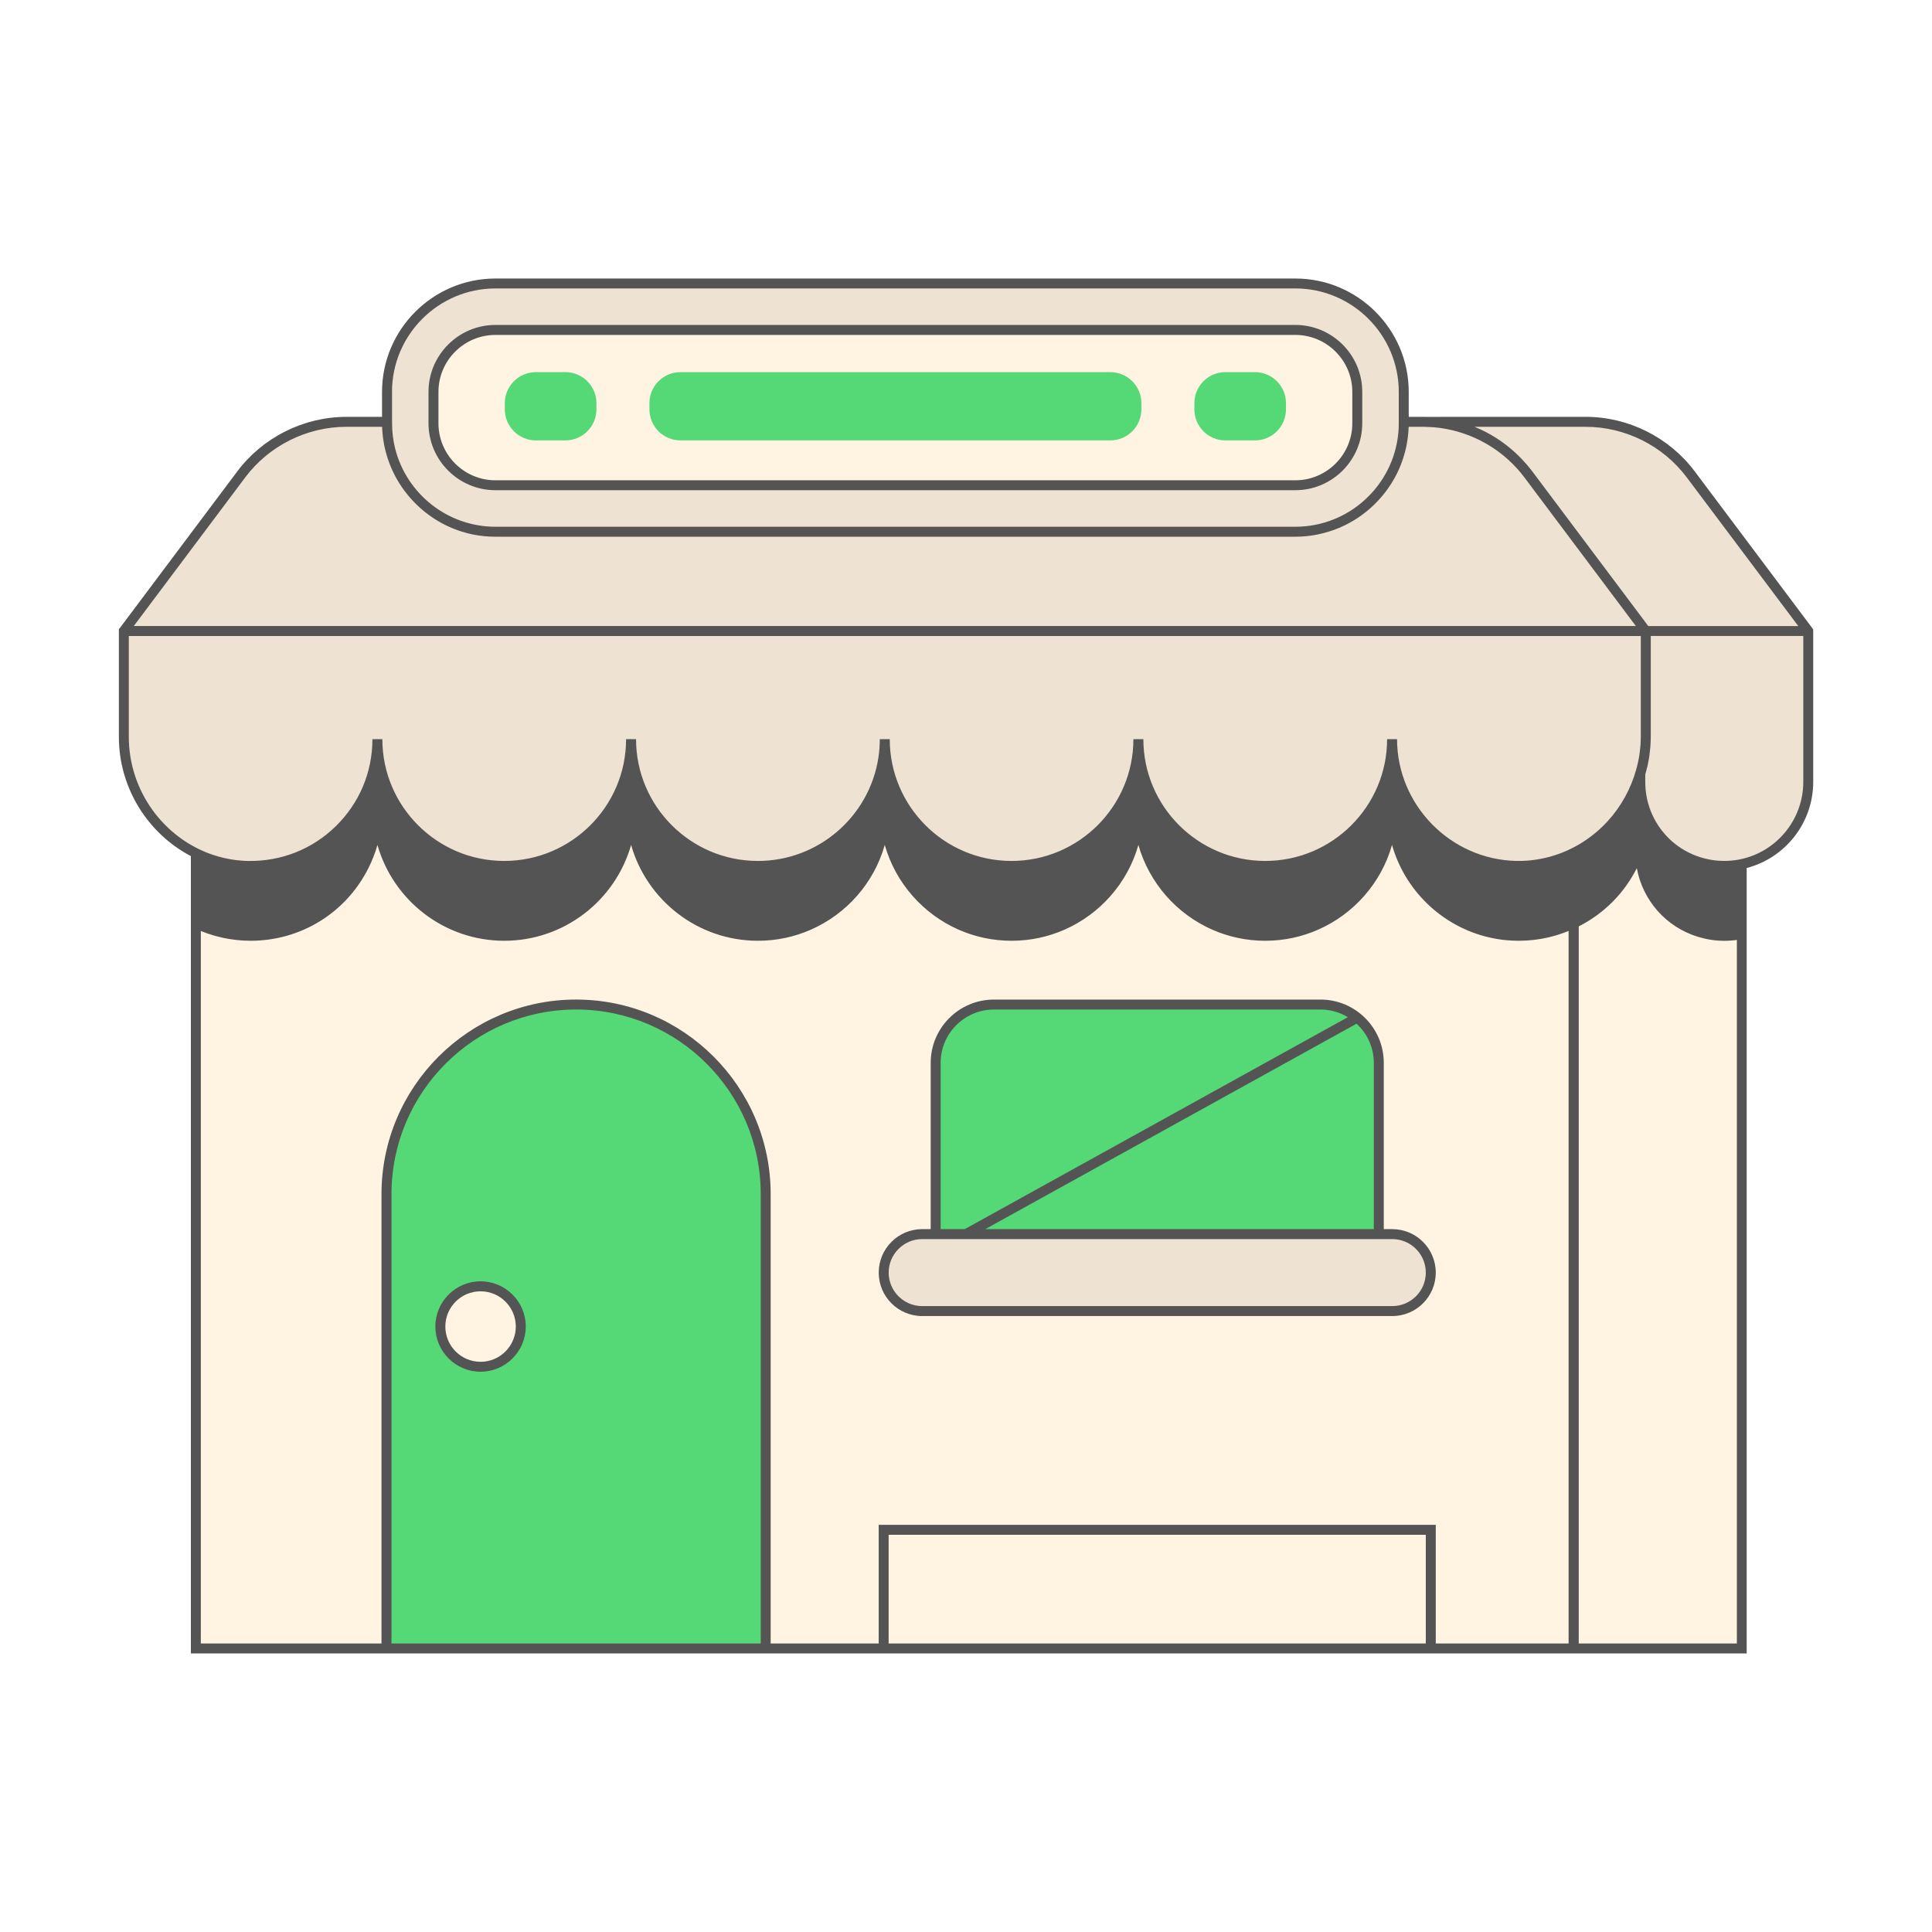 <svg xmlns="http://www.w3.org/2000/svg" xmlns:xlink="http://www.w3.org/1999/xlink" width="500" zoomAndPan="magnify" viewBox="0 0 375 375" height="500" preserveAspectRatio="xMidYMid meet" version="1.0"><defs><clipPath id="067fb4dc84"><path d="M 23 54.059 L 352 54.059 L 352 321 L 23 321 Z M 23 54.059 " clip-rule="nonzero"/></clipPath></defs><rect x="-37.5" width="450" fill="#ffffff" y="-37.5" height="450" fill-opacity="1"/><rect x="-37.5" width="450" fill="#ffffff" y="-37.5" height="450" fill-opacity="1"/><path fill="#fff3e1" d="M 338.066 181.277 L 338.066 319.969 C 338.066 319.969 326.371 319.969 311.938 319.969 L 38.012 319.969 L 38.012 179.215 C 41.227 180.766 44.848 181.629 48.641 181.629 C 58.242 181.629 66.57 176.137 70.613 168.121 C 72.309 164.785 73.262 161.027 73.262 157.027 C 73.262 170.613 84.297 181.629 97.883 181.629 C 111.488 181.629 122.504 170.613 122.504 157.027 C 122.504 170.613 133.539 181.629 147.125 181.629 C 160.73 181.629 171.746 170.613 171.746 157.027 C 171.746 170.613 182.762 181.629 196.363 181.629 C 209.969 181.629 220.984 170.613 220.984 157.027 C 220.984 170.613 232 181.629 245.605 181.629 C 259.191 181.629 270.227 170.613 270.227 157.027 C 270.227 170.613 281.262 181.629 294.848 181.629 C 298.66 181.629 302.262 180.766 305.48 179.215 C 311.633 176.277 316.375 170.828 318.391 164.211 L 318.391 165.32 C 318.391 173.055 323.777 179.523 330.98 181.199 C 332.176 181.477 333.426 181.629 334.703 181.629 C 335.836 181.629 336.977 181.508 338.066 181.277 Z M 99.859 96.965 L 248.262 96.965 C 258.266 96.965 266.367 88.855 266.367 78.859 C 266.367 68.855 258.258 60.75 248.262 60.75 L 99.859 60.75 C 89.855 60.75 81.754 68.859 81.754 78.859 C 81.754 88.855 89.855 96.965 99.859 96.965 Z M 99.859 96.965 " fill-opacity="1" fill-rule="nonzero"/><path fill="#55d876" d="M 267.625 206.289 L 267.625 243.176 C 267.625 249.418 262.562 254.48 256.32 254.48 L 192.918 254.48 C 186.676 254.48 181.613 249.418 181.613 243.176 L 181.613 206.289 C 181.613 200.047 186.676 194.984 192.918 194.984 L 256.32 194.984 C 262.562 194.984 267.625 200.047 267.625 206.289 Z M 148.617 231.777 L 148.617 319.973 L 75.02 319.973 L 75.02 231.777 C 75.02 211.457 91.5 194.977 111.824 194.977 C 132.141 194.984 148.617 211.457 148.617 231.777 Z M 101.086 257.477 C 101.086 253.164 97.586 249.668 93.277 249.668 C 88.969 249.668 85.469 253.164 85.469 257.477 C 85.469 261.785 88.969 265.281 93.277 265.281 C 97.586 265.289 101.086 261.793 101.086 257.477 Z M 101.086 257.477 " fill-opacity="1" fill-rule="nonzero"/><path fill="#eee3d2" d="M 277.711 247.008 C 277.711 251.129 274.367 254.473 270.246 254.473 L 178.992 254.473 C 174.867 254.473 171.527 251.129 171.527 247.008 C 171.527 242.883 174.867 239.543 178.992 239.543 L 270.246 239.543 C 274.367 239.543 277.711 242.883 277.711 247.008 Z M 350.98 122.496 L 350.98 151.766 C 350.98 160.785 343.688 168.078 334.688 168.078 C 333.414 168.078 332.164 167.922 330.965 167.645 C 323.766 165.969 318.379 159.504 318.379 151.766 L 318.379 150.207 C 315.254 160.578 305.637 168.289 294.34 168.07 C 280.973 167.805 270.215 156.898 270.215 143.469 C 270.215 157.062 259.184 168.078 245.594 168.078 C 232 168.078 220.973 157.062 220.973 143.469 C 220.973 157.062 209.957 168.078 196.352 168.078 C 182.762 168.078 171.746 157.062 171.746 143.469 C 171.746 157.062 160.715 168.078 147.125 168.078 C 133.531 168.078 122.504 157.062 122.504 143.469 C 122.504 157.062 111.477 168.078 97.883 168.078 C 84.289 168.078 73.262 157.062 73.262 143.469 C 73.262 157.223 61.988 168.332 48.16 168.07 C 34.684 167.812 24.035 156.48 24.035 143 L 24.035 122.488 C 24.035 122.48 24.035 122.48 24.043 122.477 L 46.824 92.082 C 51.645 85.66 59.207 81.879 67.234 81.879 L 75.117 81.879 L 75.117 76.074 C 75.117 64.449 84.543 55.023 96.168 55.023 L 251.418 55.023 C 263.043 55.023 272.469 64.449 272.469 76.074 L 272.469 81.879 L 276.238 81.879 C 276.398 81.879 276.559 81.891 276.727 81.891 C 282.086 81.887 287.953 81.879 287.969 81.879 L 307.77 81.879 C 315.797 81.879 323.359 85.66 328.176 92.082 L 350.973 122.48 C 350.98 122.48 350.98 122.488 350.98 122.496 Z M 84.137 82.148 C 84.137 88.785 89.535 94.184 96.168 94.184 L 251.418 94.184 C 258.051 94.184 263.449 88.785 263.449 82.148 L 263.449 76.07 C 263.449 69.434 258.051 64.035 251.418 64.035 L 96.168 64.035 C 89.535 64.035 84.137 69.434 84.137 76.07 Z M 294.738 89.82 C 294.938 90.035 295.129 90.254 295.324 90.473 C 295.129 90.258 294.938 90.035 294.738 89.82 Z M 287.84 84.668 C 287.891 84.695 287.934 84.719 287.988 84.746 C 287.934 84.727 287.883 84.695 287.84 84.668 Z M 293.699 88.789 C 293.867 88.945 294.023 89.113 294.184 89.273 C 294.027 89.113 293.867 88.953 293.699 88.789 Z M 292.617 87.832 C 292.762 87.945 292.887 88.07 293.023 88.191 C 292.887 88.07 292.754 87.945 292.617 87.832 Z M 291.484 86.938 C 291.602 87.02 291.711 87.117 291.824 87.207 C 291.711 87.117 291.602 87.027 291.484 86.938 Z M 290.305 86.109 C 290.402 86.176 290.492 86.238 290.582 86.305 C 290.492 86.238 290.402 86.176 290.305 86.109 Z M 289.09 85.359 C 289.16 85.395 289.23 85.449 289.301 85.484 C 289.23 85.441 289.164 85.395 289.09 85.359 Z M 283.871 83.051 Z M 286.551 84.055 C 286.582 84.07 286.609 84.082 286.641 84.102 C 286.609 84.09 286.574 84.07 286.551 84.055 Z M 285.223 83.523 C 285.234 83.527 285.25 83.535 285.27 83.539 C 285.254 83.527 285.234 83.523 285.223 83.523 Z M 296.645 92.078 C 296.348 91.676 296.039 91.289 295.715 90.918 C 296.039 91.297 296.348 91.684 296.645 92.078 Z M 318.805 148.562 C 318.816 148.5 318.836 148.434 318.848 148.363 C 318.836 148.434 318.824 148.5 318.805 148.562 Z M 319.359 145.02 C 319.371 144.887 319.379 144.758 319.391 144.621 C 319.379 144.758 319.371 144.891 319.359 145.02 Z M 319.172 146.656 C 319.172 146.645 319.172 146.637 319.176 146.625 C 319.176 146.637 319.172 146.652 319.172 146.656 Z M 319.172 146.656 " fill-opacity="1" fill-rule="nonzero"/><path fill="#55d876" d="M 215.512 85.48 L 132.082 85.48 C 128.754 85.48 126.055 82.781 126.055 79.449 L 126.055 78.258 C 126.055 74.93 128.754 72.23 132.082 72.23 L 215.512 72.23 C 218.84 72.23 221.539 74.93 221.539 78.258 L 221.539 79.449 C 221.539 82.781 218.84 85.48 215.512 85.48 Z M 249.605 79.449 L 249.605 78.258 C 249.605 74.93 246.906 72.23 243.578 72.23 L 237.855 72.23 C 234.527 72.23 231.828 74.93 231.828 78.258 L 231.828 79.449 C 231.828 82.781 234.527 85.48 237.855 85.48 L 243.578 85.48 C 246.906 85.48 249.605 82.781 249.605 79.449 Z M 115.766 79.449 L 115.766 78.258 C 115.766 74.93 113.066 72.23 109.734 72.23 L 104.016 72.23 C 100.684 72.23 97.984 74.93 97.984 78.258 L 97.984 79.449 C 97.984 82.781 100.684 85.48 104.016 85.48 L 109.734 85.48 C 113.066 85.48 115.766 82.781 115.766 79.449 Z M 115.766 79.449 " fill-opacity="1" fill-rule="nonzero"/><g clip-path="url(#067fb4dc84)"><path fill="#545454" d="M 270.246 238.574 L 268.59 238.574 L 268.59 206.289 C 268.59 199.523 263.082 194.016 256.32 194.016 L 192.918 194.016 C 186.148 194.016 180.648 199.523 180.648 206.289 L 180.648 238.574 L 178.992 238.574 C 174.34 238.574 170.559 242.363 170.559 247.016 C 170.559 251.664 174.34 255.445 178.992 255.445 L 270.246 255.445 C 274.898 255.445 278.68 251.664 278.68 247.016 C 278.68 242.363 274.898 238.574 270.246 238.574 Z M 266.656 206.289 L 266.656 238.574 L 191.242 238.574 L 263.309 198.699 C 265.363 200.59 266.656 203.285 266.656 206.289 Z M 182.578 206.289 C 182.578 200.59 187.219 195.949 192.918 195.949 L 256.32 195.949 C 258.258 195.949 260.066 196.496 261.621 197.43 L 187.258 238.574 L 182.578 238.574 Z M 270.246 253.512 L 178.992 253.512 C 175.402 253.512 172.492 250.594 172.492 247.016 C 172.492 243.434 175.41 240.508 178.992 240.508 L 270.246 240.508 C 273.832 240.508 276.746 243.426 276.746 247.016 C 276.746 250.602 273.828 253.512 270.246 253.512 Z M 93.277 248.703 C 88.441 248.703 84.504 252.637 84.504 257.477 C 84.504 262.312 88.441 266.25 93.277 266.25 C 98.113 266.25 102.051 262.312 102.051 257.477 C 102.051 252.637 98.113 248.703 93.277 248.703 Z M 93.277 264.324 C 89.504 264.324 86.438 261.258 86.438 257.48 C 86.438 253.707 89.504 250.641 93.277 250.641 C 97.051 250.641 100.117 253.707 100.117 257.48 C 100.117 261.25 97.047 264.324 93.277 264.324 Z M 351.941 122.184 L 351.781 121.941 L 328.949 91.496 C 323.977 84.867 316.059 80.906 307.77 80.906 L 287.961 80.906 C 287.949 80.906 282.086 80.914 276.719 80.918 C 276.559 80.918 276.398 80.906 276.238 80.906 L 273.434 80.906 L 273.434 76.07 C 273.434 63.934 263.559 54.059 251.418 54.059 L 96.168 54.059 C 84.035 54.059 74.152 63.934 74.152 76.074 L 74.152 80.914 L 67.234 80.914 C 58.941 80.914 51.027 84.875 46.051 91.504 L 23.293 121.855 L 23.07 122.133 L 23.07 142.992 C 23.07 153.023 28.77 161.828 37.047 166.168 L 37.047 320.926 L 74.055 320.926 L 74.055 320.934 L 149.586 320.934 L 149.586 320.926 L 339.031 320.926 L 339.031 168.48 C 346.453 166.551 351.945 159.785 351.945 151.758 L 351.945 122.488 Z M 286.203 82.844 C 287.285 82.844 287.953 82.844 287.961 82.844 L 307.77 82.844 C 315.453 82.844 322.793 86.516 327.402 92.664 L 349.043 121.516 L 319.93 121.516 L 297.418 91.496 C 297.082 91.051 296.734 90.621 296.375 90.203 C 296.188 89.977 295.988 89.77 295.789 89.551 C 295.625 89.379 295.473 89.203 295.312 89.027 C 295.027 88.734 294.738 88.449 294.441 88.168 C 294.375 88.109 294.32 88.051 294.254 87.992 C 291.891 85.789 289.172 84.043 286.203 82.844 Z M 171.738 157.027 Z M 220.973 157.027 Z M 73.262 157.027 Z M 122.496 157.027 Z M 270.215 157.027 Z M 76.086 76.074 C 76.086 65 85.098 55.988 96.168 55.988 L 251.418 55.988 C 262.488 55.988 271.5 65 271.5 76.074 L 271.5 82.156 C 271.5 92.539 263.586 101.109 253.473 102.137 C 252.797 102.211 252.113 102.242 251.422 102.242 L 96.176 102.242 C 86.836 102.242 78.957 95.824 76.727 87.176 C 76.316 85.57 76.098 83.891 76.098 82.164 L 76.098 76.074 Z M 47.598 92.664 C 52.211 86.516 59.547 82.844 67.234 82.844 L 74.164 82.844 C 74.164 82.922 74.172 82.992 74.176 83.07 C 74.184 83.25 74.195 83.43 74.211 83.613 C 74.223 83.805 74.234 83.992 74.254 84.18 C 74.273 84.359 74.293 84.531 74.312 84.715 C 74.332 84.898 74.359 85.086 74.383 85.273 C 74.41 85.449 74.434 85.621 74.469 85.797 C 74.5 85.98 74.531 86.164 74.562 86.348 C 74.598 86.523 74.637 86.691 74.672 86.863 C 74.711 87.047 74.758 87.23 74.801 87.414 C 74.84 87.578 74.887 87.746 74.93 87.914 C 74.984 88.094 75.027 88.277 75.086 88.449 C 75.137 88.617 75.188 88.777 75.242 88.938 C 75.297 89.113 75.355 89.293 75.422 89.469 C 75.48 89.629 75.535 89.789 75.594 89.949 C 75.66 90.125 75.73 90.293 75.801 90.465 C 75.863 90.621 75.93 90.781 76 90.938 C 76.07 91.102 76.148 91.27 76.227 91.438 C 76.297 91.594 76.367 91.746 76.445 91.895 C 76.527 92.062 76.613 92.223 76.695 92.387 C 76.773 92.535 76.855 92.684 76.934 92.828 C 77.023 92.992 77.113 93.152 77.211 93.305 C 77.297 93.449 77.387 93.598 77.469 93.738 C 77.566 93.895 77.664 94.047 77.766 94.203 C 77.855 94.344 77.945 94.48 78.043 94.613 C 78.145 94.77 78.254 94.918 78.363 95.066 C 78.461 95.199 78.559 95.336 78.66 95.465 C 78.77 95.613 78.887 95.754 79.004 95.895 C 79.105 96.023 79.207 96.152 79.316 96.281 C 79.434 96.426 79.555 96.559 79.68 96.703 C 79.789 96.824 79.898 96.945 80.008 97.07 C 80.129 97.203 80.258 97.34 80.387 97.469 C 80.504 97.582 80.613 97.707 80.734 97.816 C 80.863 97.945 81 98.074 81.133 98.203 C 81.258 98.312 81.371 98.43 81.496 98.539 C 81.629 98.66 81.773 98.781 81.914 98.906 C 82.035 99.008 82.16 99.117 82.289 99.219 C 82.43 99.336 82.578 99.453 82.727 99.566 C 82.855 99.664 82.984 99.77 83.113 99.863 C 83.262 99.973 83.414 100.082 83.57 100.191 C 83.703 100.281 83.832 100.379 83.969 100.469 C 84.125 100.574 84.285 100.676 84.445 100.777 C 84.582 100.863 84.715 100.953 84.859 101.035 C 85.02 101.133 85.188 101.23 85.355 101.32 C 85.496 101.398 85.633 101.48 85.773 101.559 C 85.941 101.648 86.113 101.734 86.281 101.824 C 86.422 101.895 86.566 101.973 86.715 102.043 C 86.887 102.125 87.066 102.203 87.242 102.281 C 87.391 102.344 87.531 102.414 87.68 102.473 C 87.859 102.551 88.039 102.613 88.227 102.688 C 88.375 102.742 88.523 102.801 88.672 102.859 C 88.859 102.93 89.047 102.988 89.238 103.055 C 89.387 103.105 89.535 103.156 89.688 103.199 C 89.883 103.258 90.074 103.312 90.277 103.367 C 90.422 103.414 90.578 103.457 90.727 103.496 C 90.926 103.551 91.125 103.594 91.324 103.641 C 91.48 103.672 91.629 103.711 91.777 103.742 C 91.984 103.789 92.195 103.82 92.406 103.852 C 92.555 103.879 92.703 103.91 92.852 103.93 C 93.07 103.961 93.297 103.988 93.516 104.012 C 93.656 104.031 93.801 104.051 93.941 104.062 C 94.188 104.09 94.438 104.102 94.68 104.121 C 94.805 104.129 94.926 104.141 95.047 104.148 C 95.422 104.168 95.797 104.176 96.168 104.176 L 251.418 104.176 C 251.789 104.176 252.164 104.16 252.539 104.148 C 252.668 104.141 252.797 104.129 252.926 104.121 C 253.164 104.102 253.406 104.09 253.645 104.062 C 253.793 104.051 253.941 104.027 254.09 104.008 C 254.301 103.98 254.52 103.953 254.734 103.922 C 254.887 103.898 255.043 103.871 255.199 103.84 C 255.402 103.809 255.605 103.77 255.805 103.73 C 255.965 103.695 256.117 103.66 256.281 103.621 C 256.473 103.574 256.668 103.535 256.859 103.484 C 257.02 103.445 257.176 103.395 257.336 103.348 C 257.523 103.297 257.711 103.246 257.898 103.188 C 258.059 103.137 258.211 103.086 258.375 103.035 C 258.555 102.977 258.734 102.918 258.914 102.852 C 259.074 102.797 259.23 102.73 259.387 102.672 C 259.559 102.602 259.734 102.539 259.906 102.469 C 260.062 102.402 260.215 102.332 260.371 102.262 C 260.539 102.184 260.707 102.113 260.871 102.035 C 261.027 101.965 261.176 101.879 261.332 101.805 C 261.492 101.719 261.66 101.641 261.812 101.551 C 261.961 101.469 262.109 101.383 262.258 101.301 C 262.414 101.211 262.574 101.121 262.727 101.031 C 262.875 100.941 263.02 100.852 263.168 100.758 C 263.312 100.664 263.469 100.566 263.617 100.469 C 263.758 100.375 263.902 100.277 264.043 100.172 C 264.191 100.07 264.332 99.969 264.473 99.863 C 264.617 99.762 264.75 99.652 264.887 99.547 C 265.027 99.438 265.164 99.336 265.297 99.219 C 265.434 99.109 265.562 98.996 265.699 98.887 C 265.832 98.77 265.961 98.66 266.098 98.539 C 266.227 98.422 266.355 98.301 266.477 98.184 C 266.605 98.062 266.734 97.945 266.855 97.824 C 266.98 97.699 267.102 97.57 267.223 97.449 C 267.348 97.328 267.469 97.199 267.586 97.07 C 267.703 96.941 267.816 96.812 267.934 96.676 C 268.051 96.547 268.164 96.418 268.273 96.281 C 268.391 96.148 268.5 96.012 268.609 95.871 C 268.719 95.734 268.82 95.602 268.934 95.465 C 269.043 95.324 269.145 95.18 269.246 95.039 C 269.352 94.898 269.445 94.762 269.543 94.621 C 269.648 94.473 269.742 94.324 269.84 94.176 C 269.938 94.035 270.027 93.887 270.117 93.746 C 270.215 93.59 270.305 93.441 270.395 93.289 C 270.484 93.141 270.566 92.992 270.652 92.844 C 270.742 92.688 270.824 92.527 270.91 92.367 C 270.988 92.211 271.07 92.062 271.148 91.91 C 271.227 91.746 271.309 91.586 271.379 91.418 C 271.449 91.266 271.52 91.109 271.594 90.949 C 271.664 90.781 271.734 90.613 271.805 90.441 C 271.867 90.277 271.934 90.125 271.992 89.965 C 272.055 89.789 272.121 89.617 272.18 89.441 C 272.234 89.281 272.289 89.121 272.348 88.953 C 272.402 88.777 272.461 88.598 272.512 88.418 C 272.566 88.25 272.609 88.09 272.656 87.922 C 272.707 87.742 272.75 87.562 272.797 87.379 C 272.836 87.211 272.875 87.047 272.914 86.879 C 272.953 86.691 272.988 86.512 273.027 86.324 C 273.062 86.156 273.094 85.98 273.117 85.816 C 273.152 85.629 273.184 85.441 273.207 85.246 C 273.234 85.074 273.254 84.906 273.273 84.734 C 273.301 84.539 273.32 84.348 273.336 84.152 C 273.352 83.98 273.363 83.805 273.375 83.633 C 273.391 83.438 273.402 83.238 273.41 83.043 C 273.41 82.973 273.414 82.91 273.422 82.84 L 276.238 82.84 C 276.398 82.84 276.551 82.852 276.715 82.852 C 277.172 82.859 277.629 82.883 278.078 82.918 C 278.137 82.922 278.203 82.93 278.258 82.93 C 278.641 82.961 279.012 83 279.387 83.043 C 279.598 83.07 279.812 83.102 280.02 83.141 C 280.23 83.172 280.438 83.207 280.648 83.246 C 286.664 84.352 292.152 87.695 295.871 92.648 L 317.516 121.508 L 25.969 121.508 Z M 25 143 L 25 123.449 L 318.48 123.449 L 318.48 142.945 C 318.48 143.461 318.457 143.984 318.426 144.5 C 318.41 144.652 318.398 144.809 318.387 144.969 C 318.352 145.367 318.309 145.77 318.25 146.168 C 318.23 146.297 318.219 146.434 318.199 146.562 C 318.129 147.023 318.039 147.48 317.941 147.938 C 317.895 148.16 317.844 148.379 317.785 148.598 C 317.723 148.875 317.645 149.148 317.566 149.426 C 316.535 153.125 314.637 156.57 312.016 159.43 C 311.98 159.469 311.945 159.504 311.91 159.539 C 311.699 159.773 311.48 160 311.254 160.219 C 311.176 160.293 311.098 160.371 311.016 160.449 C 310.848 160.617 310.676 160.77 310.5 160.934 C 310.391 161.035 310.273 161.137 310.164 161.242 C 310.102 161.301 310.031 161.359 309.961 161.414 C 306.418 164.457 302.035 166.434 297.328 166.961 C 297.277 166.969 297.223 166.977 297.18 166.98 C 296.914 167.008 296.656 167.031 296.395 167.051 C 296.266 167.059 296.137 167.066 296.008 167.07 C 295.801 167.086 295.594 167.098 295.387 167.098 C 295.039 167.105 294.691 167.109 294.344 167.105 C 281.562 166.852 271.168 156.25 271.168 143.469 L 269.234 143.469 C 269.234 156.508 258.625 167.109 245.582 167.109 C 232.535 167.109 221.926 156.508 221.926 143.469 L 219.992 143.469 C 219.992 156.508 209.383 167.109 196.34 167.109 C 183.301 167.109 172.699 156.508 172.699 143.469 L 170.766 143.469 C 170.766 144.691 170.676 145.891 170.496 147.062 C 168.754 158.402 158.934 167.109 147.109 167.109 C 134.066 167.109 123.457 156.508 123.457 143.469 L 121.523 143.469 C 121.523 156.508 110.914 167.109 97.871 167.109 C 84.824 167.109 74.215 156.508 74.215 143.469 L 72.285 143.469 C 72.285 149.871 69.766 155.863 65.199 160.348 C 60.629 164.828 54.574 167.227 48.16 167.109 C 47.754 167.105 47.348 167.086 46.941 167.051 C 46.711 167.031 46.477 167.008 46.246 166.988 C 46.086 166.969 45.918 166.957 45.758 166.938 C 45.453 166.898 45.145 166.852 44.848 166.801 C 44.766 166.789 44.688 166.773 44.602 166.762 C 44.262 166.703 43.926 166.633 43.598 166.555 C 43.559 166.551 43.516 166.535 43.469 166.531 C 43.113 166.445 42.766 166.355 42.418 166.258 C 42.398 166.254 42.383 166.246 42.363 166.246 C 42 166.145 41.641 166.035 41.285 165.91 C 41.285 165.91 41.285 165.91 41.281 165.91 C 31.863 162.723 25 153.594 25 143 Z M 147.652 319 L 75.988 319 L 75.988 231.777 C 75.988 212.023 92.059 195.945 111.824 195.945 C 131.586 195.945 147.66 212.016 147.66 231.777 L 147.66 319 Z M 276.746 319 L 172.484 319 L 172.484 297.898 L 276.746 297.898 Z M 304.496 319 L 278.68 319 L 278.68 295.965 L 170.555 295.965 L 170.555 319 L 149.586 319 L 149.586 231.777 C 149.586 210.953 132.645 194.012 111.816 194.012 C 90.992 194.012 74.047 210.953 74.047 231.777 L 74.047 319 L 38.98 319 L 38.98 180.703 C 39.379 180.863 39.777 181.02 40.184 181.16 C 40.289 181.199 40.398 181.23 40.508 181.262 C 40.82 181.371 41.137 181.477 41.461 181.566 C 41.613 181.609 41.77 181.648 41.922 181.695 C 42.199 181.773 42.473 181.844 42.754 181.906 C 42.922 181.945 43.098 181.984 43.262 182.023 C 43.535 182.082 43.797 182.133 44.07 182.184 C 44.242 182.215 44.418 182.25 44.598 182.273 C 44.875 182.32 45.152 182.359 45.43 182.391 C 45.594 182.41 45.77 182.434 45.938 182.453 C 46.238 182.488 46.543 182.508 46.844 182.531 C 46.992 182.543 47.137 182.559 47.281 182.562 C 47.734 182.59 48.184 182.602 48.641 182.602 C 58.355 182.602 67.105 177.223 71.477 168.566 C 72.227 167.09 72.816 165.57 73.262 164.012 C 76.309 174.73 86.191 182.602 97.875 182.602 C 109.57 182.602 119.449 174.723 122.496 164.004 C 125.543 174.723 135.426 182.602 147.117 182.602 C 150.77 182.602 154.25 181.836 157.391 180.449 C 164.316 177.402 169.645 171.383 171.73 164.004 C 173.824 171.375 179.152 177.402 186.07 180.449 C 189.223 181.836 192.691 182.602 196.348 182.602 C 200 182.602 203.477 181.836 206.621 180.449 C 213.547 177.402 218.871 171.383 220.961 164.004 C 223.055 171.375 228.379 177.402 235.301 180.449 C 238.449 181.836 241.922 182.602 245.574 182.602 C 249.227 182.602 252.703 181.836 255.848 180.449 C 262.773 177.402 268.102 171.383 270.188 164.004 C 270.406 164.785 270.672 165.551 270.961 166.297 C 274.305 174.867 282.145 181.203 291.566 182.402 C 291.922 182.449 292.277 182.488 292.637 182.512 C 293.352 182.57 294.074 182.602 294.809 182.602 C 295.266 182.602 295.715 182.59 296.168 182.562 C 296.316 182.559 296.457 182.543 296.605 182.531 C 296.91 182.512 297.211 182.488 297.516 182.453 C 297.688 182.434 297.855 182.414 298.023 182.391 C 298.301 182.359 298.578 182.32 298.848 182.273 C 299.02 182.25 299.203 182.215 299.375 182.184 C 299.645 182.141 299.91 182.082 300.176 182.023 C 300.348 181.984 300.523 181.945 300.695 181.906 C 300.965 181.844 301.238 181.773 301.508 181.695 C 301.668 181.648 301.828 181.609 301.992 181.566 C 302.301 181.477 302.609 181.371 302.91 181.27 C 303.027 181.23 303.145 181.199 303.262 181.152 C 303.664 181.012 304.066 180.855 304.465 180.695 L 304.465 319 Z M 337.098 319 L 306.43 319 L 306.43 179.812 C 306.469 179.793 306.5 179.773 306.539 179.754 C 307.066 179.484 307.59 179.195 308.098 178.887 C 308.176 178.84 308.254 178.789 308.336 178.742 C 308.84 178.434 309.328 178.102 309.812 177.758 C 309.883 177.707 309.961 177.648 310.031 177.598 C 310.508 177.242 310.973 176.883 311.422 176.496 C 311.484 176.438 311.551 176.379 311.613 176.328 C 312.066 175.934 312.496 175.535 312.922 175.117 C 312.98 175.059 313.031 175 313.09 174.949 C 313.508 174.52 313.922 174.078 314.309 173.621 C 314.352 173.57 314.391 173.52 314.438 173.469 C 314.828 172.996 315.211 172.516 315.57 172.02 C 315.602 171.973 315.629 171.93 315.66 171.891 C 316.027 171.375 316.375 170.852 316.703 170.312 C 316.723 170.285 316.734 170.254 316.754 170.227 C 317.09 169.676 317.406 169.102 317.703 168.52 C 317.703 168.52 317.703 168.516 317.707 168.516 C 318.855 174.762 323.344 179.898 329.504 181.816 C 329.562 181.836 329.621 181.848 329.676 181.863 C 330.031 181.973 330.395 182.066 330.762 182.156 C 331.055 182.23 331.359 182.285 331.656 182.34 C 331.766 182.359 331.867 182.371 331.977 182.391 C 332.172 182.422 332.359 182.449 332.551 182.473 C 332.68 182.492 332.816 182.508 332.945 182.52 C 333.109 182.539 333.273 182.551 333.441 182.562 C 333.582 182.578 333.723 182.582 333.863 182.59 C 334.031 182.598 334.199 182.602 334.375 182.602 C 334.484 182.602 334.598 182.617 334.707 182.617 C 334.852 182.617 334.992 182.609 335.133 182.602 C 335.277 182.598 335.418 182.598 335.559 182.59 C 335.676 182.582 335.785 182.57 335.902 182.562 C 336.074 182.551 336.25 182.539 336.422 182.523 C 336.531 182.512 336.641 182.5 336.75 182.488 C 336.875 182.473 337.004 182.461 337.125 182.441 L 337.125 319 Z M 337.828 166.781 C 337.027 166.949 336.215 167.051 335.398 167.09 C 335.371 167.09 335.34 167.09 335.312 167.09 C 335.07 167.105 334.824 167.105 334.578 167.105 C 334.516 167.105 334.445 167.098 334.379 167.098 C 334.16 167.09 333.941 167.086 333.723 167.07 C 333.664 167.066 333.602 167.059 333.535 167.059 C 333.316 167.039 333.098 167.027 332.879 167 C 332.77 166.988 332.668 166.969 332.559 166.957 C 332.383 166.93 332.211 166.91 332.035 166.879 C 331.75 166.828 331.469 166.77 331.184 166.703 C 324.215 165.082 319.344 158.934 319.344 151.766 L 319.344 150.348 C 319.398 150.176 319.434 149.996 319.48 149.82 C 319.559 149.551 319.621 149.277 319.691 149.004 C 319.711 148.93 319.73 148.855 319.75 148.781 L 319.758 148.781 L 319.797 148.609 C 319.82 148.5 319.84 148.383 319.859 148.273 C 319.965 147.793 320.055 147.301 320.125 146.812 C 320.125 146.805 320.125 146.801 320.133 146.793 C 320.156 146.637 320.168 146.477 320.188 146.316 C 320.242 145.918 320.285 145.512 320.316 145.105 C 320.316 145.105 320.316 145.105 320.316 145.098 L 320.324 145.027 C 320.336 144.879 320.344 144.738 320.355 144.59 C 320.387 144.043 320.414 143.496 320.414 142.941 L 320.414 123.441 L 350.016 123.441 L 350.016 151.758 C 350.016 159.148 344.777 165.332 337.828 166.781 Z M 96.168 95.148 L 251.418 95.148 C 258.586 95.148 264.414 89.32 264.414 82.148 L 264.414 76.07 C 264.414 68.898 258.586 63.07 251.418 63.07 L 96.168 63.07 C 89.008 63.07 83.172 68.898 83.172 76.07 L 83.172 82.148 C 83.172 89.32 89.008 95.148 96.168 95.148 Z M 85.102 76.074 C 85.102 69.973 90.07 65.008 96.168 65.008 L 251.418 65.008 C 257.516 65.008 262.484 69.973 262.484 76.074 L 262.484 82.156 C 262.484 88.258 257.516 93.223 251.418 93.223 L 96.168 93.223 C 90.07 93.223 85.102 88.258 85.102 82.156 Z M 85.102 76.074 " fill-opacity="1" fill-rule="nonzero"/></g></svg>